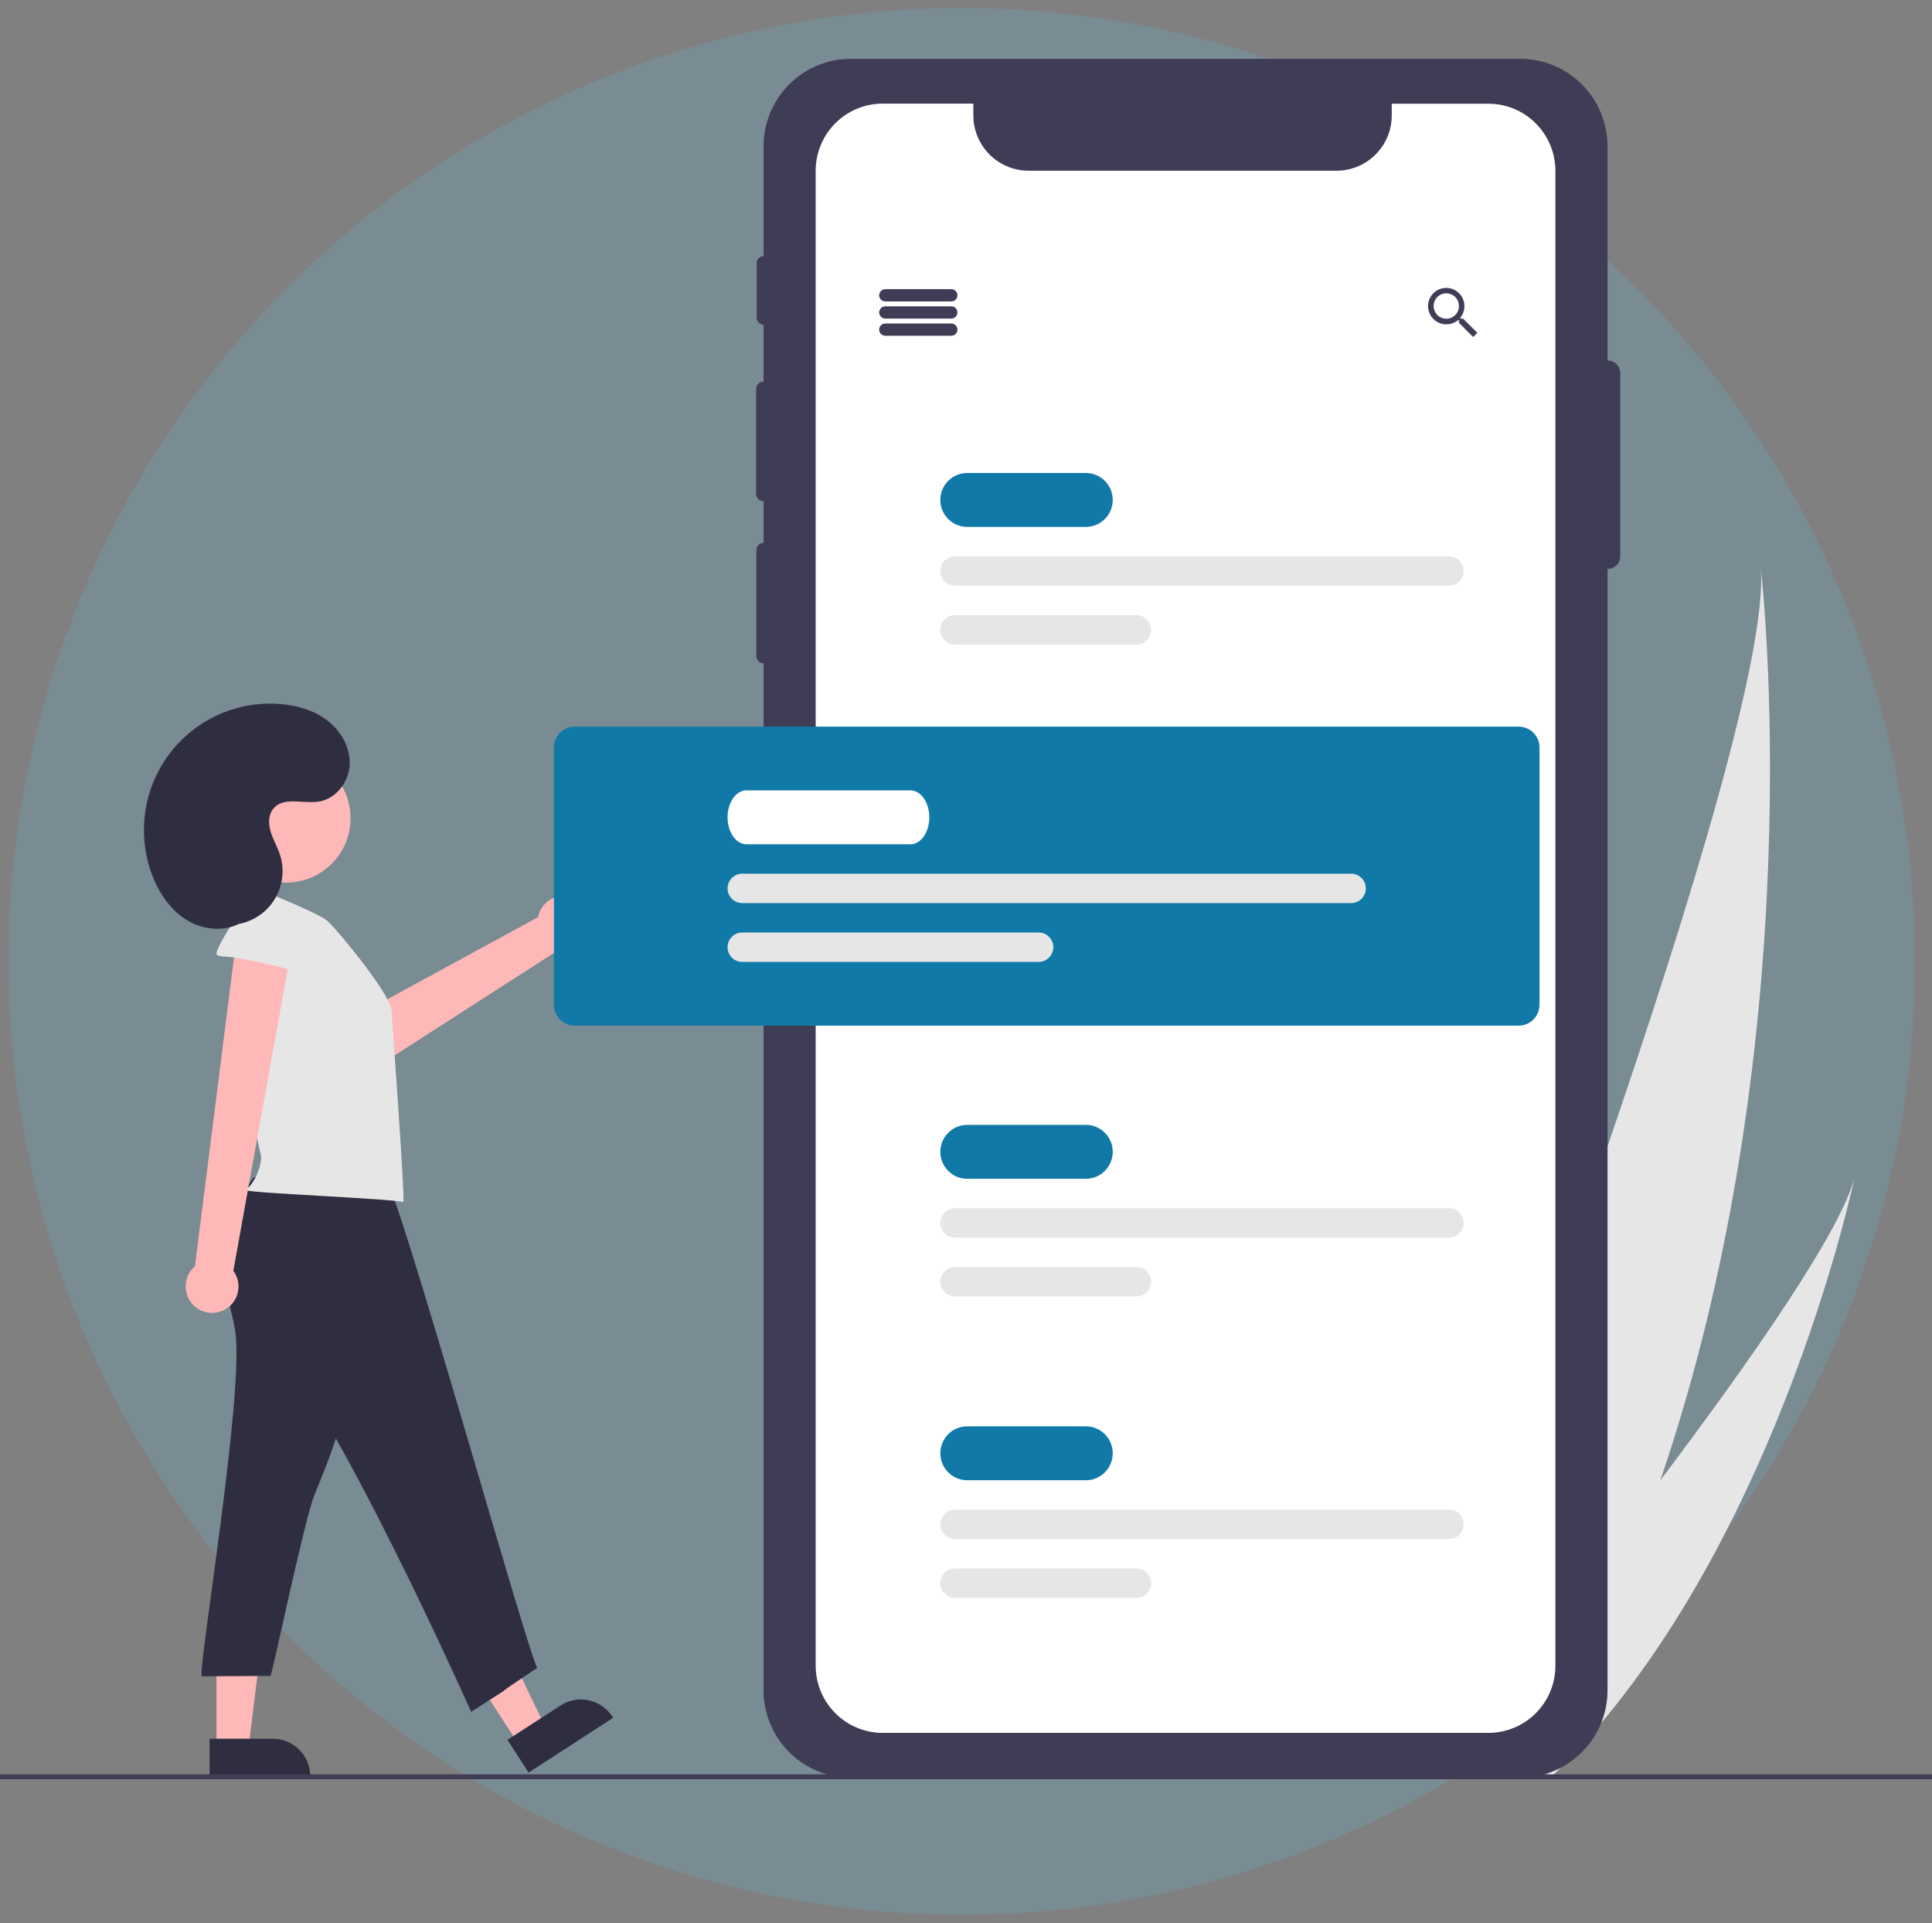 <svg width="209" height="208" viewBox="0 0 209 208" fill="none" xmlns="http://www.w3.org/2000/svg">
<rect x="0" y="0" width="209" height="208" fill="#808080" stroke="none"/>
<circle cx="104.042" cy="103.988" r="103.125" fill="#5BBAE4" fill-opacity="0.19"/>
<g clip-path="url(#clip0)">
<path d="M179.614 160.117C176.087 170.467 171.552 180.794 165.742 190.622C165.613 190.844 165.483 191.061 165.351 191.281L150.968 186.722C151.051 186.513 151.141 186.28 151.238 186.025C157.04 170.992 192.042 79.401 190.471 61.342C190.64 62.82 196.115 111.739 179.614 160.117Z" fill="#E6E6E6"/>
<path d="M168.517 191.502C168.322 191.702 168.121 191.901 167.919 192.095L157.129 188.675C157.275 188.498 157.445 188.29 157.64 188.054C160.836 184.144 170.337 172.436 179.614 160.118C189.584 146.88 199.298 132.938 200.659 127.21C200.385 128.512 191.871 168.167 168.517 191.502Z" fill="#E6E6E6"/>
<path d="M173.911 38.998C173.907 38.998 173.903 38.999 173.899 38.999V15.824C173.899 13.315 172.904 10.908 171.133 9.134C169.363 7.36 166.961 6.363 164.457 6.363H92.042C89.538 6.363 87.137 7.36 85.366 9.134C83.595 10.908 82.6 13.315 82.6 15.824V27.705C82.4 27.709 82.21 27.791 82.07 27.935C81.93 28.078 81.852 28.27 81.852 28.471V34.355C81.852 34.556 81.93 34.748 82.07 34.891C82.21 35.034 82.4 35.117 82.6 35.121V41.286H82.562C82.461 41.286 82.362 41.306 82.269 41.344C82.176 41.383 82.091 41.439 82.02 41.511C81.949 41.582 81.893 41.666 81.854 41.76C81.816 41.853 81.796 41.952 81.796 42.053V53.433C81.796 53.534 81.816 53.633 81.854 53.727C81.893 53.82 81.949 53.904 82.02 53.976C82.091 54.047 82.176 54.103 82.269 54.142C82.362 54.181 82.461 54.2 82.562 54.2H82.6V58.72H82.588C82.488 58.72 82.388 58.74 82.295 58.778C82.202 58.817 82.118 58.873 82.047 58.945C81.976 59.016 81.919 59.101 81.881 59.194C81.842 59.287 81.823 59.387 81.823 59.487V70.978C81.823 71.079 81.842 71.179 81.881 71.272C81.919 71.365 81.976 71.45 82.047 71.521C82.118 71.592 82.202 71.649 82.295 71.688C82.388 71.726 82.488 71.746 82.588 71.746H82.6V182.821C82.6 185.33 83.595 187.736 85.366 189.51C87.137 191.285 89.538 192.281 92.042 192.281H164.457C166.961 192.281 169.363 191.285 171.133 189.51C172.904 187.736 173.899 185.33 173.899 182.821V61.534C173.903 61.534 173.907 61.535 173.911 61.535C174.09 61.535 174.267 61.5 174.433 61.431C174.598 61.362 174.749 61.262 174.875 61.135C175.002 61.008 175.102 60.857 175.171 60.691C175.239 60.526 175.275 60.348 175.275 60.169V40.365C175.275 40.002 175.131 39.655 174.875 39.398C174.619 39.142 174.273 38.998 173.911 38.998Z" fill="#3F3D56"/>
<path d="M168.261 18.472V180.17C168.261 182.097 167.496 183.944 166.136 185.306C164.777 186.668 162.933 187.433 161.01 187.433H95.49C93.567 187.433 91.723 186.668 90.363 185.306C89.003 183.944 88.239 182.097 88.238 180.17V18.472C88.238 16.545 89.002 14.697 90.362 13.334C91.722 11.972 93.566 11.206 95.49 11.206H105.294V12.481C105.295 14.068 105.924 15.589 107.044 16.711C108.163 17.833 109.682 18.463 111.265 18.464H144.599C146.181 18.46 147.696 17.828 148.813 16.707C149.93 15.585 150.557 14.066 150.557 12.481V11.219H161.01C162.931 11.219 164.773 11.983 166.133 13.343C167.492 14.703 168.258 16.547 168.261 18.472Z" fill="white"/>
<path d="M62.015 97.095C61.627 96.944 61.212 96.881 60.797 96.909C60.383 96.937 59.979 97.056 59.616 97.257C59.252 97.458 58.937 97.737 58.692 98.073C58.447 98.41 58.279 98.796 58.199 99.204L34.851 111.925L38.956 116.554L60.639 102.611C61.333 102.7 62.035 102.53 62.613 102.135C63.191 101.739 63.603 101.145 63.773 100.465C63.942 99.785 63.857 99.067 63.533 98.445C63.209 97.824 62.669 97.344 62.015 97.095H62.015Z" fill="#FFB8B8"/>
<path d="M56.06 188.618L58.97 186.733L53.096 174.591L48.802 177.374L56.06 188.618Z" fill="#FFB8B8"/>
<path d="M66.328 185.803L57.184 191.729L54.899 188.19L60.642 184.467C61.544 183.883 62.641 183.681 63.691 183.907C64.742 184.133 65.659 184.767 66.243 185.671L66.328 185.803L66.328 185.803Z" fill="#2F2E41"/>
<path d="M23.416 189.057H26.881L28.53 175.666H23.416V189.057Z" fill="#FFB8B8"/>
<path d="M33.564 192.281H22.674V188.065H29.514C30.046 188.065 30.572 188.17 31.064 188.374C31.555 188.578 32.001 188.877 32.377 189.254C32.754 189.63 33.052 190.078 33.255 190.57C33.459 191.063 33.564 191.59 33.564 192.123V192.281Z" fill="#2F2E41"/>
<path d="M102.913 32.604H95.77C95.594 32.604 95.426 32.534 95.302 32.41C95.178 32.285 95.108 32.117 95.108 31.941C95.108 31.765 95.178 31.597 95.302 31.473C95.426 31.348 95.594 31.278 95.77 31.278H102.913C103.088 31.278 103.256 31.348 103.38 31.473C103.504 31.597 103.574 31.765 103.574 31.941C103.574 32.117 103.504 32.285 103.38 32.41C103.256 32.534 103.088 32.604 102.913 32.604Z" fill="#3F3D56"/>
<path d="M102.913 34.459H95.77C95.594 34.459 95.426 34.389 95.302 34.265C95.178 34.141 95.108 33.972 95.108 33.797C95.108 33.621 95.178 33.452 95.302 33.328C95.426 33.204 95.594 33.134 95.77 33.134H102.913C103.088 33.134 103.256 33.204 103.38 33.328C103.504 33.452 103.574 33.621 103.574 33.797C103.574 33.972 103.504 34.141 103.38 34.265C103.256 34.389 103.088 34.459 102.913 34.459Z" fill="#3F3D56"/>
<path d="M102.913 36.315H95.77C95.594 36.315 95.426 36.245 95.302 36.121C95.178 35.996 95.108 35.828 95.108 35.652C95.108 35.476 95.178 35.308 95.302 35.184C95.426 35.059 95.594 34.989 95.77 34.989H102.913C103.088 34.989 103.256 35.059 103.38 35.184C103.504 35.308 103.574 35.476 103.574 35.652C103.574 35.828 103.504 35.996 103.38 36.121C103.256 36.245 103.088 36.315 102.913 36.315Z" fill="#3F3D56"/>
<path d="M158.282 34.473H158.041L157.949 34.396C158.253 34.032 158.42 33.574 158.42 33.099C158.418 32.709 158.3 32.329 158.082 32.006C157.864 31.683 157.555 31.431 157.195 31.284C156.835 31.137 156.439 31.1 156.057 31.178C155.676 31.256 155.326 31.446 155.052 31.723C154.778 32 154.593 32.353 154.519 32.736C154.445 33.119 154.486 33.515 154.637 33.875C154.788 34.234 155.042 34.541 155.367 34.756C155.692 34.971 156.073 35.084 156.462 35.082C156.934 35.079 157.39 34.912 157.753 34.61L157.843 34.687V34.931L159.362 36.455L159.817 35.999L158.282 34.473ZM156.462 34.473C156.191 34.474 155.926 34.394 155.7 34.244C155.474 34.094 155.297 33.88 155.193 33.63C155.088 33.379 155.06 33.103 155.112 32.837C155.164 32.57 155.293 32.325 155.484 32.132C155.675 31.94 155.919 31.808 156.184 31.754C156.45 31.7 156.726 31.726 156.976 31.829C157.227 31.932 157.442 32.107 157.593 32.332C157.745 32.557 157.826 32.823 157.827 33.094L157.827 33.099C157.828 33.279 157.794 33.456 157.727 33.623C157.659 33.788 157.56 33.94 157.434 34.067C157.308 34.195 157.158 34.296 156.993 34.366C156.829 34.435 156.652 34.471 156.473 34.473C156.469 34.473 156.466 34.473 156.462 34.473H156.462Z" fill="#3F3D56"/>
<path d="M117.465 56.991H104.632C103.86 56.991 103.12 56.684 102.575 56.137C102.029 55.59 101.722 54.849 101.722 54.075C101.722 53.302 102.029 52.56 102.575 52.013C103.12 51.467 103.86 51.159 104.632 51.159H117.465C118.237 51.159 118.977 51.467 119.522 52.013C120.068 52.56 120.375 53.302 120.375 54.075C120.375 54.849 120.068 55.59 119.522 56.137C118.977 56.684 118.237 56.991 117.465 56.991Z" fill="#1079A7"/>
<path d="M156.75 63.353H103.309C102.889 63.353 102.485 63.185 102.187 62.887C101.889 62.589 101.722 62.184 101.722 61.763C101.722 61.341 101.889 60.936 102.187 60.638C102.485 60.34 102.889 60.172 103.309 60.172H156.75C157.171 60.172 157.575 60.34 157.872 60.638C158.17 60.936 158.337 61.341 158.337 61.763C158.337 62.184 158.17 62.589 157.872 62.887C157.575 63.185 157.171 63.353 156.75 63.353Z" fill="#E6E6E6"/>
<path d="M122.94 69.715H103.309C102.889 69.715 102.485 69.547 102.187 69.249C101.889 68.951 101.722 68.546 101.722 68.124C101.722 67.703 101.889 67.298 102.187 67C102.485 66.701 102.889 66.534 103.309 66.534H122.94C123.361 66.534 123.764 66.701 124.062 67C124.36 67.298 124.527 67.703 124.527 68.124C124.527 68.546 124.36 68.951 124.062 69.249C123.764 69.547 123.361 69.715 122.94 69.715Z" fill="#E6E6E6"/>
<path d="M117.465 127.502H104.632C103.86 127.502 103.12 127.195 102.575 126.648C102.029 126.101 101.722 125.359 101.722 124.586C101.722 123.813 102.029 123.071 102.575 122.524C103.12 121.977 103.86 121.67 104.632 121.67H117.465C118.237 121.67 118.977 121.977 119.522 122.524C120.068 123.071 120.375 123.813 120.375 124.586C120.375 125.359 120.068 126.101 119.522 126.648C118.977 127.195 118.237 127.502 117.465 127.502Z" fill="#1079A7"/>
<path d="M156.75 133.864H103.309C102.889 133.864 102.485 133.696 102.187 133.398C101.889 133.1 101.722 132.695 101.722 132.273C101.722 131.852 101.889 131.447 102.187 131.149C102.485 130.851 102.889 130.683 103.309 130.683H156.75C157.171 130.683 157.575 130.851 157.872 131.149C158.17 131.447 158.337 131.852 158.337 132.273C158.337 132.695 158.17 133.1 157.872 133.398C157.575 133.696 157.171 133.864 156.75 133.864Z" fill="#E6E6E6"/>
<path d="M122.94 140.226H103.309C102.889 140.226 102.485 140.058 102.187 139.76C101.889 139.462 101.722 139.057 101.722 138.635C101.722 138.214 101.889 137.809 102.187 137.511C102.485 137.212 102.889 137.045 103.309 137.045H122.94C123.361 137.045 123.764 137.212 124.062 137.511C124.36 137.809 124.527 138.214 124.527 138.635C124.527 139.057 124.36 139.462 124.062 139.76C123.764 140.058 123.361 140.226 122.94 140.226Z" fill="#E6E6E6"/>
<path d="M117.465 160.107H104.632C103.86 160.107 103.12 159.8 102.575 159.253C102.029 158.706 101.722 157.964 101.722 157.191C101.722 156.418 102.029 155.676 102.575 155.129C103.12 154.582 103.86 154.275 104.632 154.275H117.465C118.237 154.275 118.977 154.582 119.522 155.129C120.068 155.676 120.375 156.418 120.375 157.191C120.375 157.964 120.068 158.706 119.522 159.253C118.977 159.8 118.237 160.107 117.465 160.107Z" fill="#1079A7"/>
<path d="M156.75 166.469H103.309C102.889 166.469 102.485 166.301 102.187 166.003C101.889 165.705 101.722 165.3 101.722 164.878C101.722 164.456 101.889 164.052 102.187 163.754C102.485 163.455 102.889 163.288 103.309 163.288H156.75C157.171 163.288 157.575 163.455 157.872 163.754C158.17 164.052 158.337 164.456 158.337 164.878C158.337 165.3 158.17 165.705 157.872 166.003C157.575 166.301 157.171 166.469 156.75 166.469Z" fill="#E6E6E6"/>
<path d="M122.94 172.83H103.309C102.889 172.83 102.485 172.663 102.187 172.365C101.889 172.066 101.722 171.662 101.722 171.24C101.722 170.818 101.889 170.414 102.187 170.115C102.485 169.817 102.889 169.65 103.309 169.65H122.94C123.361 169.65 123.764 169.817 124.062 170.115C124.36 170.414 124.527 170.818 124.527 171.24C124.527 171.662 124.36 172.066 124.062 172.365C123.764 172.663 123.361 172.83 122.94 172.83Z" fill="#E6E6E6"/>
<path d="M164.29 110.935H62.171C61.575 110.934 61.003 110.696 60.581 110.274C60.16 109.851 59.923 109.279 59.922 108.681V80.848C59.923 80.251 60.16 79.678 60.581 79.256C61.003 78.833 61.575 78.596 62.171 78.595H164.29C164.886 78.596 165.458 78.833 165.879 79.256C166.301 79.678 166.538 80.251 166.539 80.848V108.681C166.538 109.279 166.301 109.851 165.879 110.274C165.458 110.696 164.886 110.934 164.29 110.935Z" fill="#1079A7"/>
<path d="M25.459 144.048C26.435 150.911 21.265 181.316 21.84 181.313L29.263 181.273C29.528 180.764 32.935 164.359 34.004 161.726C35.496 158.074 37.001 154.376 37.589 150.474C38.142 146.81 37.869 143.078 37.509 139.391C37.526 139.281 37.517 139.169 37.481 139.064C37.446 138.958 37.387 138.863 37.308 138.785C37.229 138.708 37.132 138.65 37.027 138.617C36.921 138.584 36.809 138.577 36.7 138.596L26.739 138.081C24.686 137.975 24.2 137.525 24.512 139.545C24.729 141.053 25.242 142.521 25.459 144.048Z" fill="#2F2E41"/>
<path d="M27.416 127.362C25.392 130.277 23.271 133.633 23.943 137.124C24.453 139.775 26.469 141.83 28.371 143.751C35.975 151.402 50.967 185.157 50.967 185.157C58.202 180.518 50.795 185.289 58.137 180.385C57.486 180.335 42.7 127.078 41.475 127.006C36.52 126.678 32.245 126.193 27.416 127.362Z" fill="#2F2E41"/>
<path d="M35.422 99.608C34.394 98.689 27.169 95.857 27.169 95.857C27.037 95.839 26.902 95.843 26.77 95.869C26.359 95.973 26.172 96.485 26.259 96.898C26.347 97.312 25.627 104.115 25.441 107.209C25.116 112.608 28.289 124.837 28.261 125.211C28.152 126.545 27.57 127.795 26.619 128.735C26.866 129.042 42.562 129.658 43.63 130.022C43.845 129.748 42.414 110.35 42.349 109.254C42.239 107.591 36.779 100.868 35.422 99.608Z" fill="#E6E6E6"/>
<path d="M24.226 141.699C24.598 141.514 24.925 141.249 25.184 140.923C25.442 140.597 25.627 140.219 25.724 139.814C25.821 139.409 25.828 138.988 25.744 138.58C25.661 138.172 25.49 137.787 25.242 137.453L31.865 100.729L25.685 100.647L21.086 136.963C20.553 137.417 20.205 138.051 20.107 138.745C20.009 139.439 20.169 140.145 20.556 140.729C20.944 141.312 21.531 141.734 22.207 141.913C22.884 142.091 23.602 142.016 24.226 141.699H24.226Z" fill="#FFB8B8"/>
<path d="M24.173 103.454C23.915 103.473 23.658 103.406 23.443 103.263C23.075 102.948 26.075 98.121 26.668 98.049C28.596 97.826 30.58 97.752 32.451 98.274C34.321 98.797 36.081 99.984 36.917 101.742C37.266 102.473 34.734 106.155 33.583 105.614C32.205 104.968 25.988 103.499 24.173 103.454Z" fill="#E6E6E6"/>
<path d="M30.98 95.461C34.814 95.461 37.922 92.347 37.922 88.506C37.922 84.664 34.814 81.55 30.98 81.55C27.146 81.55 24.038 84.664 24.038 88.506C24.038 92.347 27.146 95.461 30.98 95.461Z" fill="#FFB8B8"/>
<path d="M24.162 100.006C25.126 100.107 26.101 99.964 26.996 99.59C27.892 99.216 28.679 98.624 29.287 97.866C29.894 97.109 30.302 96.211 30.474 95.254C30.646 94.298 30.575 93.313 30.269 92.391C29.993 91.559 29.531 90.796 29.278 89.957C29.025 89.117 29.018 88.124 29.579 87.451C30.677 86.135 32.793 86.963 34.486 86.701C36.289 86.422 37.673 84.689 37.817 82.866C37.961 81.043 37.013 79.24 35.602 78.081C34.19 76.922 32.37 76.351 30.554 76.172C28.222 75.943 25.87 76.319 23.725 77.264C21.579 78.209 19.713 79.692 18.306 81.569C16.898 83.447 15.997 85.656 15.688 87.983C15.38 90.311 15.675 92.679 16.544 94.859C17.303 96.761 18.543 98.533 20.303 99.575C22.063 100.616 24.388 100.816 26.142 99.765" fill="#2F2E41"/>
<path d="M98.489 91.319H80.749C79.622 91.319 78.706 90.011 78.706 88.403C78.706 86.795 79.622 85.487 80.749 85.487H98.489C99.615 85.487 100.532 86.795 100.532 88.403C100.532 90.011 99.615 91.319 98.489 91.319Z" fill="white"/>
<path d="M146.168 97.681H80.293C79.872 97.681 79.468 97.513 79.171 97.215C78.873 96.917 78.706 96.512 78.706 96.09C78.706 95.668 78.873 95.264 79.171 94.966C79.468 94.667 79.872 94.5 80.293 94.5H146.168C146.589 94.5 146.992 94.667 147.29 94.966C147.588 95.264 147.755 95.668 147.755 96.09C147.755 96.512 147.588 96.917 147.29 97.215C146.992 97.513 146.589 97.681 146.168 97.681Z" fill="#E6E6E6"/>
<path d="M112.357 104.043H80.293C79.872 104.043 79.468 103.875 79.171 103.577C78.873 103.278 78.706 102.874 78.706 102.452C78.706 102.03 78.873 101.626 79.171 101.327C79.468 101.029 79.872 100.862 80.293 100.862H112.357C112.778 100.862 113.182 101.029 113.48 101.327C113.778 101.626 113.945 102.03 113.945 102.452C113.945 102.874 113.778 103.278 113.48 103.577C113.182 103.875 112.778 104.043 112.357 104.043Z" fill="#E6E6E6"/>
<path d="M209 191.916H0V192.446H209V191.916Z" fill="#3F3D56"/>
</g>
<defs>
<clipPath id="clip0">
<rect width="209" height="186.083" fill="white" transform="translate(0 6.363)"/>
</clipPath>
</defs>
</svg>

